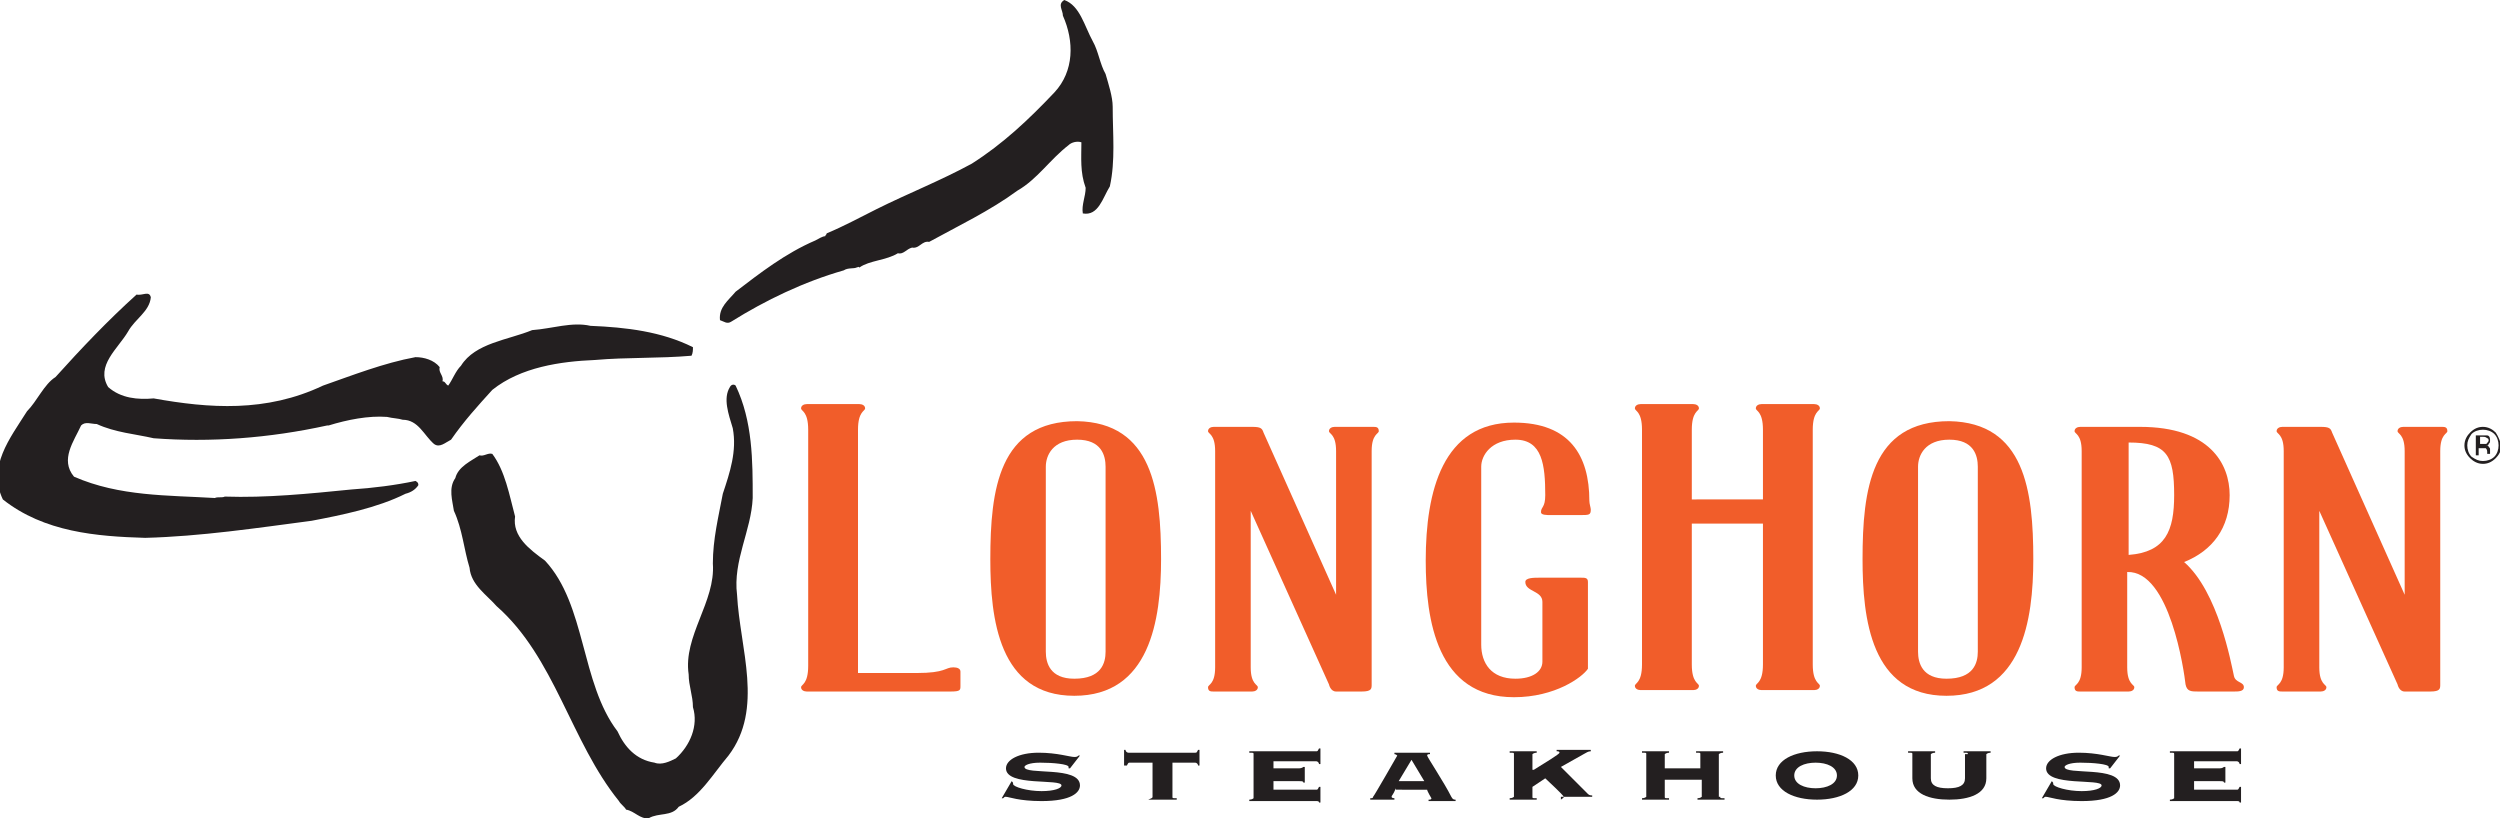 <?xml version="1.0" encoding="utf-8"?>
<!-- Generator: Adobe Illustrator 17.1.0, SVG Export Plug-In . SVG Version: 6.00 Build 0)  -->
<!DOCTYPE svg PUBLIC "-//W3C//DTD SVG 1.1//EN" "http://www.w3.org/Graphics/SVG/1.1/DTD/svg11.dtd">
<svg version="1.1" id="Layer_1" xmlns="http://www.w3.org/2000/svg" xmlns:xlink="http://www.w3.org/1999/xlink" x="0px" y="0px"
	 viewBox="0 0 175.7 57.5" enable-background="new 0 0 175.7 57.5" xml:space="preserve">
<path fill-rule="evenodd" clip-rule="evenodd" fill="#231F20" d="M76.8,2.9c0.4,0.7,0.5,1.6,0.9,2.3c0.2,0.7,0.5,1.6,0.5,2.3
	c0,1.9,0.2,3.8-0.2,5.6c-0.5,0.8-0.8,2.1-1.9,1.9c-0.1-0.6,0.2-1.2,0.2-1.8C75.9,12.1,76,11.1,76,10c-0.3-0.1-0.7,0-0.9,0.2
	c-1.3,1-2.2,2.4-3.6,3.2c-1.9,1.4-4.2,2.5-6.2,3.6c-0.5-0.1-0.7,0.5-1.2,0.4c-0.4,0.1-0.6,0.5-1,0.4c-0.8,0.5-2,0.5-2.7,1
	c-0.1-0.1-0.1,0-0.2,0c-0.2,0.1-0.6,0-0.9,0.2c-2.8,0.8-5.5,2.1-7.9,3.6c-0.3,0.2-0.5,0-0.8-0.1c-0.1-0.9,0.6-1.4,1.1-2
	c1.7-1.3,3.5-2.7,5.6-3.6c0.2-0.1,0.5-0.3,0.7-0.3c0-0.1,0.1-0.1,0.1-0.2c1.2-0.5,2.3-1.1,3.5-1.7c2.2-1.1,4.5-2,6.7-3.2
	c2.2-1.4,4-3.1,5.8-5c1.4-1.5,1.4-3.6,0.6-5.4c0-0.4-0.4-0.8,0.1-1.1C75.9,0.4,76.2,1.8,76.8,2.9L76.8,2.9z"/>
<path fill-rule="evenodd" clip-rule="evenodd" fill="#231F20" d="M10.6,20.9c-0.1,1-1.1,1.5-1.6,2.4c-0.7,1.2-2.3,2.4-1.4,3.9
	c0.9,0.8,2.1,0.9,3.2,0.8c3.9,0.7,7.9,1,11.9-0.9c2-0.7,4.3-1.6,6.5-2c0.6,0,1.3,0.2,1.7,0.7c-0.1,0.4,0.3,0.6,0.2,1
	c0.2,0,0.2,0.2,0.4,0.3c0.3-0.4,0.5-1,0.9-1.4c1-1.6,3.3-1.8,5-2.5c1.4-0.1,2.8-0.6,4.1-0.3c2.5,0.1,5,0.4,7.2,1.5
	c0,0.2,0,0.4-0.1,0.6c-2.3,0.2-4.5,0.1-6.8,0.3c-2.4,0.1-5.2,0.5-7.2,2.1c-1,1.1-2,2.2-2.9,3.5c-0.4,0.2-0.8,0.6-1.2,0.3
	c-0.7-0.6-1.1-1.7-2.2-1.7c-0.3-0.1-0.7-0.1-1.1-0.2c-1.3-0.1-2.8,0.2-4.1,0.6c-0.1,0-0.1,0-0.1,0c-4.1,0.9-8.2,1.2-12.2,0.9
	c-1.3-0.3-2.7-0.4-4-1c-0.4,0-0.8-0.2-1.1,0.1c-0.5,1.1-1.5,2.4-0.5,3.6c3.2,1.4,6.6,1.3,9.9,1.5c0.2-0.1,0.5,0,0.7-0.1
	c2.9,0.1,5.9-0.2,8.9-0.5c1.5-0.1,3.1-0.3,4.5-0.6c0.2,0.1,0.2,0.2,0.2,0.3c-0.2,0.3-0.5,0.5-0.9,0.6c-2,1-4.5,1.5-6.6,1.9
	c-3.8,0.5-7.8,1.1-11.7,1.2c-3.4-0.1-7.1-0.4-10-2.7c-1.1-2.3,0.5-4.3,1.7-6.2c0.7-0.7,1.2-1.9,2-2.4c1.8-2,3.7-4,5.7-5.8
	C10,20.8,10.5,20.4,10.6,20.9L10.6,20.9z"/>
<path fill-rule="evenodd" clip-rule="evenodd" fill="#231F20" d="M51.7,27.1c1.2,2.5,1.2,5.3,1.2,7.9c-0.1,2.3-1.4,4.4-1.1,6.8
	c0.2,3.8,1.9,8-0.6,11.3c-1.1,1.3-2,2.9-3.5,3.6c-0.5,0.7-1.4,0.4-2.1,0.8c-0.6,0.1-1-0.5-1.6-0.6c-0.1-0.2-0.4-0.4-0.5-0.6
	c-3.4-4.2-4.5-10.1-8.6-13.7c-0.7-0.8-1.8-1.5-1.9-2.7c-0.4-1.3-0.5-2.7-1.1-4c-0.1-0.7-0.4-1.6,0.1-2.3c0.2-0.8,1.1-1.2,1.7-1.6
	c0.3,0.1,0.6-0.2,0.9-0.1c0.9,1.2,1.2,2.9,1.6,4.4c-0.2,1.4,1,2.3,2.1,3.1c2.9,3.1,2.5,8.6,5.1,12c0.5,1.1,1.3,2,2.6,2.2
	c0.5,0.2,1.1-0.1,1.5-0.3c1-0.9,1.6-2.3,1.2-3.6c0-0.8-0.3-1.5-0.3-2.3c-0.4-2.7,1.9-5.1,1.7-7.8c0-1.7,0.4-3.3,0.7-4.9
	c0.5-1.5,1-3,0.7-4.6c-0.3-1-0.7-2.1-0.2-2.9C51.4,27,51.6,27,51.7,27.1L51.7,27.1z"/>
<path fill-rule="evenodd" clip-rule="evenodd" fill="#F15D2A" d="M56.3,28.7c0-0.2,0.2-0.3,0.4-0.3h3.7c0.2,0,0.4,0.1,0.4,0.3
	c0,0.2-0.5,0.2-0.5,1.5v17.1h4.1c2.1,0,2-0.4,2.6-0.4c0.3,0,0.5,0.1,0.5,0.3v1c0,0.3,0,0.4-0.7,0.4H56.7c-0.2,0-0.4-0.1-0.4-0.3
	c0-0.2,0.5-0.2,0.5-1.5V30.2C56.8,28.9,56.3,28.9,56.3,28.7L56.3,28.7z"/>
<path fill-rule="evenodd" clip-rule="evenodd" fill="#F15D2A" d="M81.6,39.3c0,4.3-0.8,9.6-6.1,9.6c-5.3,0-5.9-5.4-5.9-9.6
	c0-4.9,0.6-9.7,6.1-9.7C81,29.7,81.6,34.5,81.6,39.3L81.6,39.3z M77.7,32.8c0-0.8-0.3-1.9-2-1.9s-2.2,1.1-2.2,1.9v13
	c0,0.8,0.3,1.9,2,1.9c1.9,0,2.2-1.1,2.2-1.9V32.8L77.7,32.8z"/>
<path fill-rule="evenodd" clip-rule="evenodd" fill="#F15D2A" d="M93.9,41.8V31.7c0-1.2-0.5-1.2-0.5-1.4c0-0.2,0.2-0.3,0.4-0.3h2.7
	c0.2,0,0.4,0,0.4,0.3c0,0.2-0.5,0.2-0.5,1.4v16.4c0,0.3,0,0.5-0.7,0.5h-1.8c-0.4,0-0.5-0.5-0.5-0.5l-5.5-12.2v11
	c0,1.2,0.5,1.2,0.5,1.4c0,0.2-0.2,0.3-0.4,0.3h-2.7c-0.2,0-0.4,0-0.4-0.3c0-0.2,0.5-0.2,0.5-1.4V31.7c0-1.2-0.5-1.2-0.5-1.4
	c0-0.2,0.2-0.3,0.4-0.3H88c0.6,0,0.7,0.1,0.8,0.4L93.9,41.8L93.9,41.8z"/>
<path fill-rule="evenodd" clip-rule="evenodd" fill="#F15D2A" d="M106.5,30.9c-1.7,0-2.4,1.1-2.4,1.9v12.5c0,1.3,0.7,2.4,2.4,2.4
	c1.2,0,1.9-0.5,1.9-1.2v-4.2c0-0.8-1.2-0.7-1.2-1.4c0-0.3,0.6-0.3,1-0.3h2.9c0.3,0,0.5,0,0.5,0.3V47c-0.4,0.6-2.3,2-5.2,2
	c-5.4,0-6.2-5.4-6.2-9.6c0-4.9,1.2-9.7,6.2-9.7c3.9,0,5.3,2.3,5.3,5.5c0,0.2,0.1,0.5,0.1,0.6c0,0.4-0.1,0.4-0.8,0.4h-2
	c-0.3,0-0.7,0-0.7-0.2c0-0.4,0.3-0.3,0.3-1.2C108.6,32.7,108.4,30.9,106.5,30.9L106.5,30.9z"/>
<path fill-rule="evenodd" clip-rule="evenodd" fill="#F15D2A" d="M123.9,35.1v-4.9c0-1.3-0.5-1.3-0.5-1.5c0-0.2,0.2-0.3,0.4-0.3h3.7
	c0.2,0,0.4,0.1,0.4,0.3c0,0.2-0.5,0.2-0.5,1.5v16.5c0,1.3,0.5,1.3,0.5,1.5c0,0.2-0.2,0.3-0.4,0.3h-3.7c-0.2,0-0.4-0.1-0.4-0.3
	c0-0.2,0.5-0.2,0.5-1.5v-9.9h-5v9.9c0,1.3,0.5,1.3,0.5,1.5c0,0.2-0.2,0.3-0.4,0.3h-3.7c-0.2,0-0.4-0.1-0.4-0.3
	c0-0.2,0.5-0.2,0.5-1.5V30.2c0-1.3-0.5-1.3-0.5-1.5c0-0.2,0.2-0.3,0.4-0.3h3.7c0.2,0,0.4,0.1,0.4,0.3c0,0.2-0.5,0.2-0.5,1.5v4.9
	H123.9L123.9,35.1z"/>
<path fill-rule="evenodd" clip-rule="evenodd" fill="#F15D2A" d="M142.9,39.3c0,4.3-0.8,9.6-6.1,9.6c-5.3,0-5.9-5.4-5.9-9.6
	c0-4.9,0.6-9.7,6.1-9.7C142.3,29.7,142.9,34.5,142.9,39.3L142.9,39.3z M139,32.8c0-0.8-0.3-1.9-2-1.9c-1.7,0-2.2,1.1-2.2,1.9v13
	c0,0.8,0.3,1.9,2,1.9c1.9,0,2.2-1.1,2.2-1.9V32.8L139,32.8z"/>
<path fill-rule="evenodd" clip-rule="evenodd" fill="#F15D2A" d="M156.7,34.8c0,2.3-1.2,3.9-3.2,4.7c2.4,2.1,3.3,7.1,3.5,8
	c0.1,0.5,0.7,0.4,0.7,0.8c0,0.3-0.4,0.3-0.7,0.3h-2.5c-0.5,0-0.8,0-0.9-0.5c-0.1-0.9-1.1-8-4.1-7.9v6.7c0,1.2,0.5,1.2,0.5,1.4
	c0,0.2-0.2,0.3-0.4,0.3h-3.4c-0.2,0-0.4,0-0.4-0.3c0-0.2,0.5-0.2,0.5-1.4V31.7c0-1.2-0.5-1.2-0.5-1.4c0-0.2,0.2-0.3,0.4-0.3h4.2
	C155.3,30,156.7,32.6,156.7,34.8L156.7,34.8z M152.8,34.8c0-2.8-0.5-3.7-3.2-3.7V39C152.2,38.8,152.8,37.3,152.8,34.8L152.8,34.8z"
	/>
<path fill-rule="evenodd" clip-rule="evenodd" fill="#F15D2A" d="M169,41.8V31.7c0-1.2-0.5-1.2-0.5-1.4c0-0.2,0.2-0.3,0.4-0.3h2.7
	c0.2,0,0.4,0,0.4,0.3c0,0.2-0.5,0.2-0.5,1.4v16.4c0,0.3,0,0.5-0.7,0.5h-1.8c-0.4,0-0.5-0.5-0.5-0.5L163,35.9v11
	c0,1.2,0.5,1.2,0.5,1.4c0,0.2-0.2,0.3-0.4,0.3h-2.7c-0.2,0-0.4,0-0.4-0.3c0-0.2,0.5-0.2,0.5-1.4V31.7c0-1.2-0.5-1.2-0.5-1.4
	c0-0.2,0.2-0.3,0.4-0.3h2.7c0.6,0,0.7,0.1,0.8,0.4L169,41.8L169,41.8z"/>
<path fill-rule="evenodd" clip-rule="evenodd" fill="#231F20" d="M71.1,54.9L71.1,54.9c0.1,0.1,0.1,0.1,0.1,0.2c0,0.2,1,0.5,2,0.5
	c0.9,0,1.4-0.2,1.4-0.4c0-0.5-3.9,0.1-3.9-1.2c0-0.6,0.9-1.1,2.3-1.1c1.3,0,2.2,0.3,2.5,0.3c0.1,0,0.2,0,0.3-0.1l0.1,0l-0.7,0.9
	l-0.1,0v-0.1c0-0.2-1.1-0.3-2-0.3c-0.8,0-1.1,0.2-1.1,0.3c0,0.6,3.9-0.1,3.9,1.3c0,0.5-0.6,1.1-2.7,1.1c-1.6,0-2.3-0.3-2.5-0.3
	c-0.1,0-0.1,0-0.2,0.1l-0.1,0L71.1,54.9L71.1,54.9z"/>
<path fill-rule="evenodd" clip-rule="evenodd" fill="#231F20" d="M80.7,56.2L80.7,56.2c0.2-0.1,0.3-0.1,0.3-0.2v-2.4h-1.6
	c-0.1,0-0.1,0-0.2,0.2H79v-1.1h0.1c0,0.1,0.1,0.2,0.2,0.2H84c0.1,0,0.1,0,0.2-0.2h0.1v1.1h-0.1c0-0.1-0.1-0.2-0.2-0.2h-1.6V56
	c0,0.1,0,0.1,0.3,0.1v0.1H80.7L80.7,56.2z"/>
<path fill-rule="evenodd" clip-rule="evenodd" fill="#231F20" d="M91.7,55h-0.1c0-0.1-0.1-0.1-0.3-0.1h-1.8v0.6h3
	c0.1,0,0.1,0,0.2-0.2h0.1v1.1h-0.1c0-0.1-0.1-0.1-0.2-0.1h-4.7v-0.1c0.2,0,0.3-0.1,0.3-0.1V53c0-0.1,0-0.1-0.3-0.1v-0.1h4.7
	c0.1,0,0.1,0,0.2-0.2h0.1v1.1h-0.1c0-0.1-0.1-0.2-0.2-0.2h-3v0.5h1.8c0.2,0,0.3-0.1,0.3-0.1h0.1V55L91.7,55z"/>
<path fill-rule="evenodd" clip-rule="evenodd" fill="#231F20" d="M98.1,55.4c-0.2,0.5-0.3,0.5-0.3,0.6c0,0,0,0.1,0.2,0.1v0.1h-1.7
	v-0.1c0.1,0,0.2,0,0.2-0.1c0.1-0.1,1.7-2.9,1.7-2.9c0,0-0.1-0.1-0.2-0.1v-0.1h2.5v0.1c-0.1,0-0.2,0-0.2,0.1c0,0.1,1.2,1.9,1.7,2.9
	c0.1,0.2,0.2,0.2,0.3,0.2v0.1h-1.9v-0.1c0.1,0,0.2,0,0.2-0.1c0,0-0.3-0.5-0.3-0.6H98.1L98.1,55.4z M98.3,54.9h1.8l-0.9-1.5
	L98.3,54.9L98.3,54.9z"/>
<path fill-rule="evenodd" clip-rule="evenodd" fill="#231F20" d="M109.7,56.2L109.7,56.2c0.1-0.1,0.2-0.1,0.2-0.2
	c0-0.1-1.2-1.2-1.3-1.3l-0.9,0.6V56c0,0.1,0,0.1,0.3,0.1v0.1h-1.9v-0.1c0.2,0,0.3-0.1,0.3-0.1V53c0-0.1,0-0.1-0.3-0.1v-0.1h1.9v0.1
	c-0.2,0-0.3,0.1-0.3,0.1v1.1h0.1c0.8-0.5,1.8-1.1,1.8-1.2c0-0.1-0.1-0.1-0.2-0.1v-0.1h2.4v0.1c-0.2,0-0.3,0.1-0.5,0.2l-1.6,0.9
	l1.9,1.9c0.1,0.1,0.2,0.1,0.3,0.1v0.1H109.7L109.7,56.2z"/>
<path fill-rule="evenodd" clip-rule="evenodd" fill="#231F20" d="M120.9,56c0,0.1,0,0.1,0.3,0.1v0.1h-1.9v-0.1
	c0.2,0,0.3-0.1,0.3-0.1v-1.2H117V56c0,0.1,0,0.1,0.3,0.1v0.1h-1.9v-0.1c0.2,0,0.3-0.1,0.3-0.1V53c0-0.1,0-0.1-0.3-0.1v-0.1h1.9v0.1
	c-0.2,0-0.3,0.1-0.3,0.1v1h2.5v-1c0-0.1,0-0.1-0.3-0.1v-0.1h1.9v0.1c-0.2,0-0.3,0.1-0.3,0.1V56L120.9,56z"/>
<path fill-rule="evenodd" clip-rule="evenodd" fill="#231F20" d="M130.6,54.5c0,1.1-1.3,1.7-2.9,1.7c-1.6,0-2.9-0.6-2.9-1.7
	c0-1.1,1.3-1.7,2.9-1.7C129.3,52.8,130.6,53.4,130.6,54.5L130.6,54.5z M126.1,54.5c0,0.6,0.7,0.9,1.5,0.9c0.8,0,1.5-0.3,1.5-0.9
	c0-0.6-0.7-0.9-1.5-0.9C126.8,53.6,126.1,53.9,126.1,54.5L126.1,54.5z"/>
<path fill-rule="evenodd" clip-rule="evenodd" fill="#231F20" d="M138.3,53c0-0.1,0-0.1-0.3-0.1v-0.1h1.9v0.1
	c-0.2,0-0.3,0.1-0.3,0.1v1.7c0,1.1-1.2,1.5-2.6,1.5c-1.4,0-2.6-0.4-2.6-1.5V53c0-0.1,0-0.1-0.3-0.1v-0.1h1.9v0.1
	c-0.2,0-0.3,0.1-0.3,0.1v1.7c0,0.5,0.4,0.7,1.2,0.7s1.2-0.2,1.2-0.7V53L138.3,53z"/>
<path fill-rule="evenodd" clip-rule="evenodd" fill="#231F20" d="M144.2,54.9L144.2,54.9c0.1,0.1,0.1,0.1,0.1,0.2c0,0.2,1,0.5,2,0.5
	c0.9,0,1.4-0.2,1.4-0.4c0-0.5-3.9,0.1-3.9-1.2c0-0.6,0.9-1.1,2.3-1.1c1.3,0,2.2,0.3,2.5,0.3c0.1,0,0.2,0,0.3-0.1l0.1,0l-0.7,0.9
	l-0.1,0v-0.1c0-0.2-1.1-0.3-2-0.3c-0.8,0-1.1,0.2-1.1,0.3c0,0.6,3.9-0.1,3.9,1.3c0,0.5-0.6,1.1-2.7,1.1c-1.6,0-2.3-0.3-2.5-0.3
	c-0.1,0-0.1,0-0.2,0.1l-0.1,0L144.2,54.9L144.2,54.9z"/>
<path fill-rule="evenodd" clip-rule="evenodd" fill="#231F20" d="M156.4,55h-0.1c0-0.1-0.1-0.1-0.3-0.1h-1.8v0.6h3
	c0.1,0,0.1,0,0.2-0.2h0.1v1.1h-0.1c0-0.1-0.1-0.1-0.2-0.1h-4.7v-0.1c0.2,0,0.3-0.1,0.3-0.1V53c0-0.1,0-0.1-0.3-0.1v-0.1h4.7
	c0.1,0,0.1,0,0.2-0.2h0.1v1.1h-0.1c0-0.1-0.1-0.2-0.2-0.2h-3v0.5h1.8c0.2,0,0.3-0.1,0.3-0.1h0.1V55L156.4,55z"/>
<path fill-rule="evenodd" clip-rule="evenodd" fill="#231F20" d="M175.3,30.5c0.2,0.2,0.3,0.5,0.3,0.8c0,0.3-0.1,0.6-0.3,0.8
	c-0.2,0.2-0.5,0.3-0.8,0.3c-0.3,0-0.5-0.1-0.8-0.3c-0.2-0.2-0.3-0.5-0.3-0.8c0-0.3,0.1-0.5,0.3-0.8c0.2-0.2,0.5-0.3,0.8-0.3
	C174.8,30.2,175.1,30.3,175.3,30.5L175.3,30.5z M175.4,30.4c-0.2-0.2-0.5-0.4-0.9-0.4c-0.3,0-0.6,0.1-0.9,0.4
	c-0.2,0.2-0.4,0.5-0.4,0.9c0,0.3,0.1,0.6,0.4,0.9c0.2,0.2,0.5,0.4,0.9,0.4c0.3,0,0.6-0.1,0.9-0.4c0.2-0.2,0.4-0.5,0.4-0.9
	C175.7,31,175.6,30.7,175.4,30.4L175.4,30.4z M174.7,31.2c-0.1,0-0.1,0-0.2,0h-0.2v-0.5h0.2c0.1,0,0.2,0,0.3,0.1
	c0.1,0,0.1,0.1,0.1,0.2C174.8,31.1,174.8,31.2,174.7,31.2L174.7,31.2z M174,32h0.2v-0.5h0.2c0.1,0,0.2,0,0.3,0
	c0.1,0.1,0.1,0.2,0.1,0.3v0.1l0,0c0,0,0,0,0,0c0,0,0,0,0,0h0.2l0,0c0,0,0,0,0-0.1c0,0,0-0.1,0-0.1v-0.1c0-0.1,0-0.1-0.1-0.2
	c0-0.1-0.1-0.1-0.2-0.1c0.1,0,0.2,0,0.2-0.1c0.1-0.1,0.1-0.1,0.1-0.3c0-0.2-0.1-0.3-0.2-0.3c-0.1,0-0.2,0-0.4,0H174V32L174,32z"/>
</svg>
